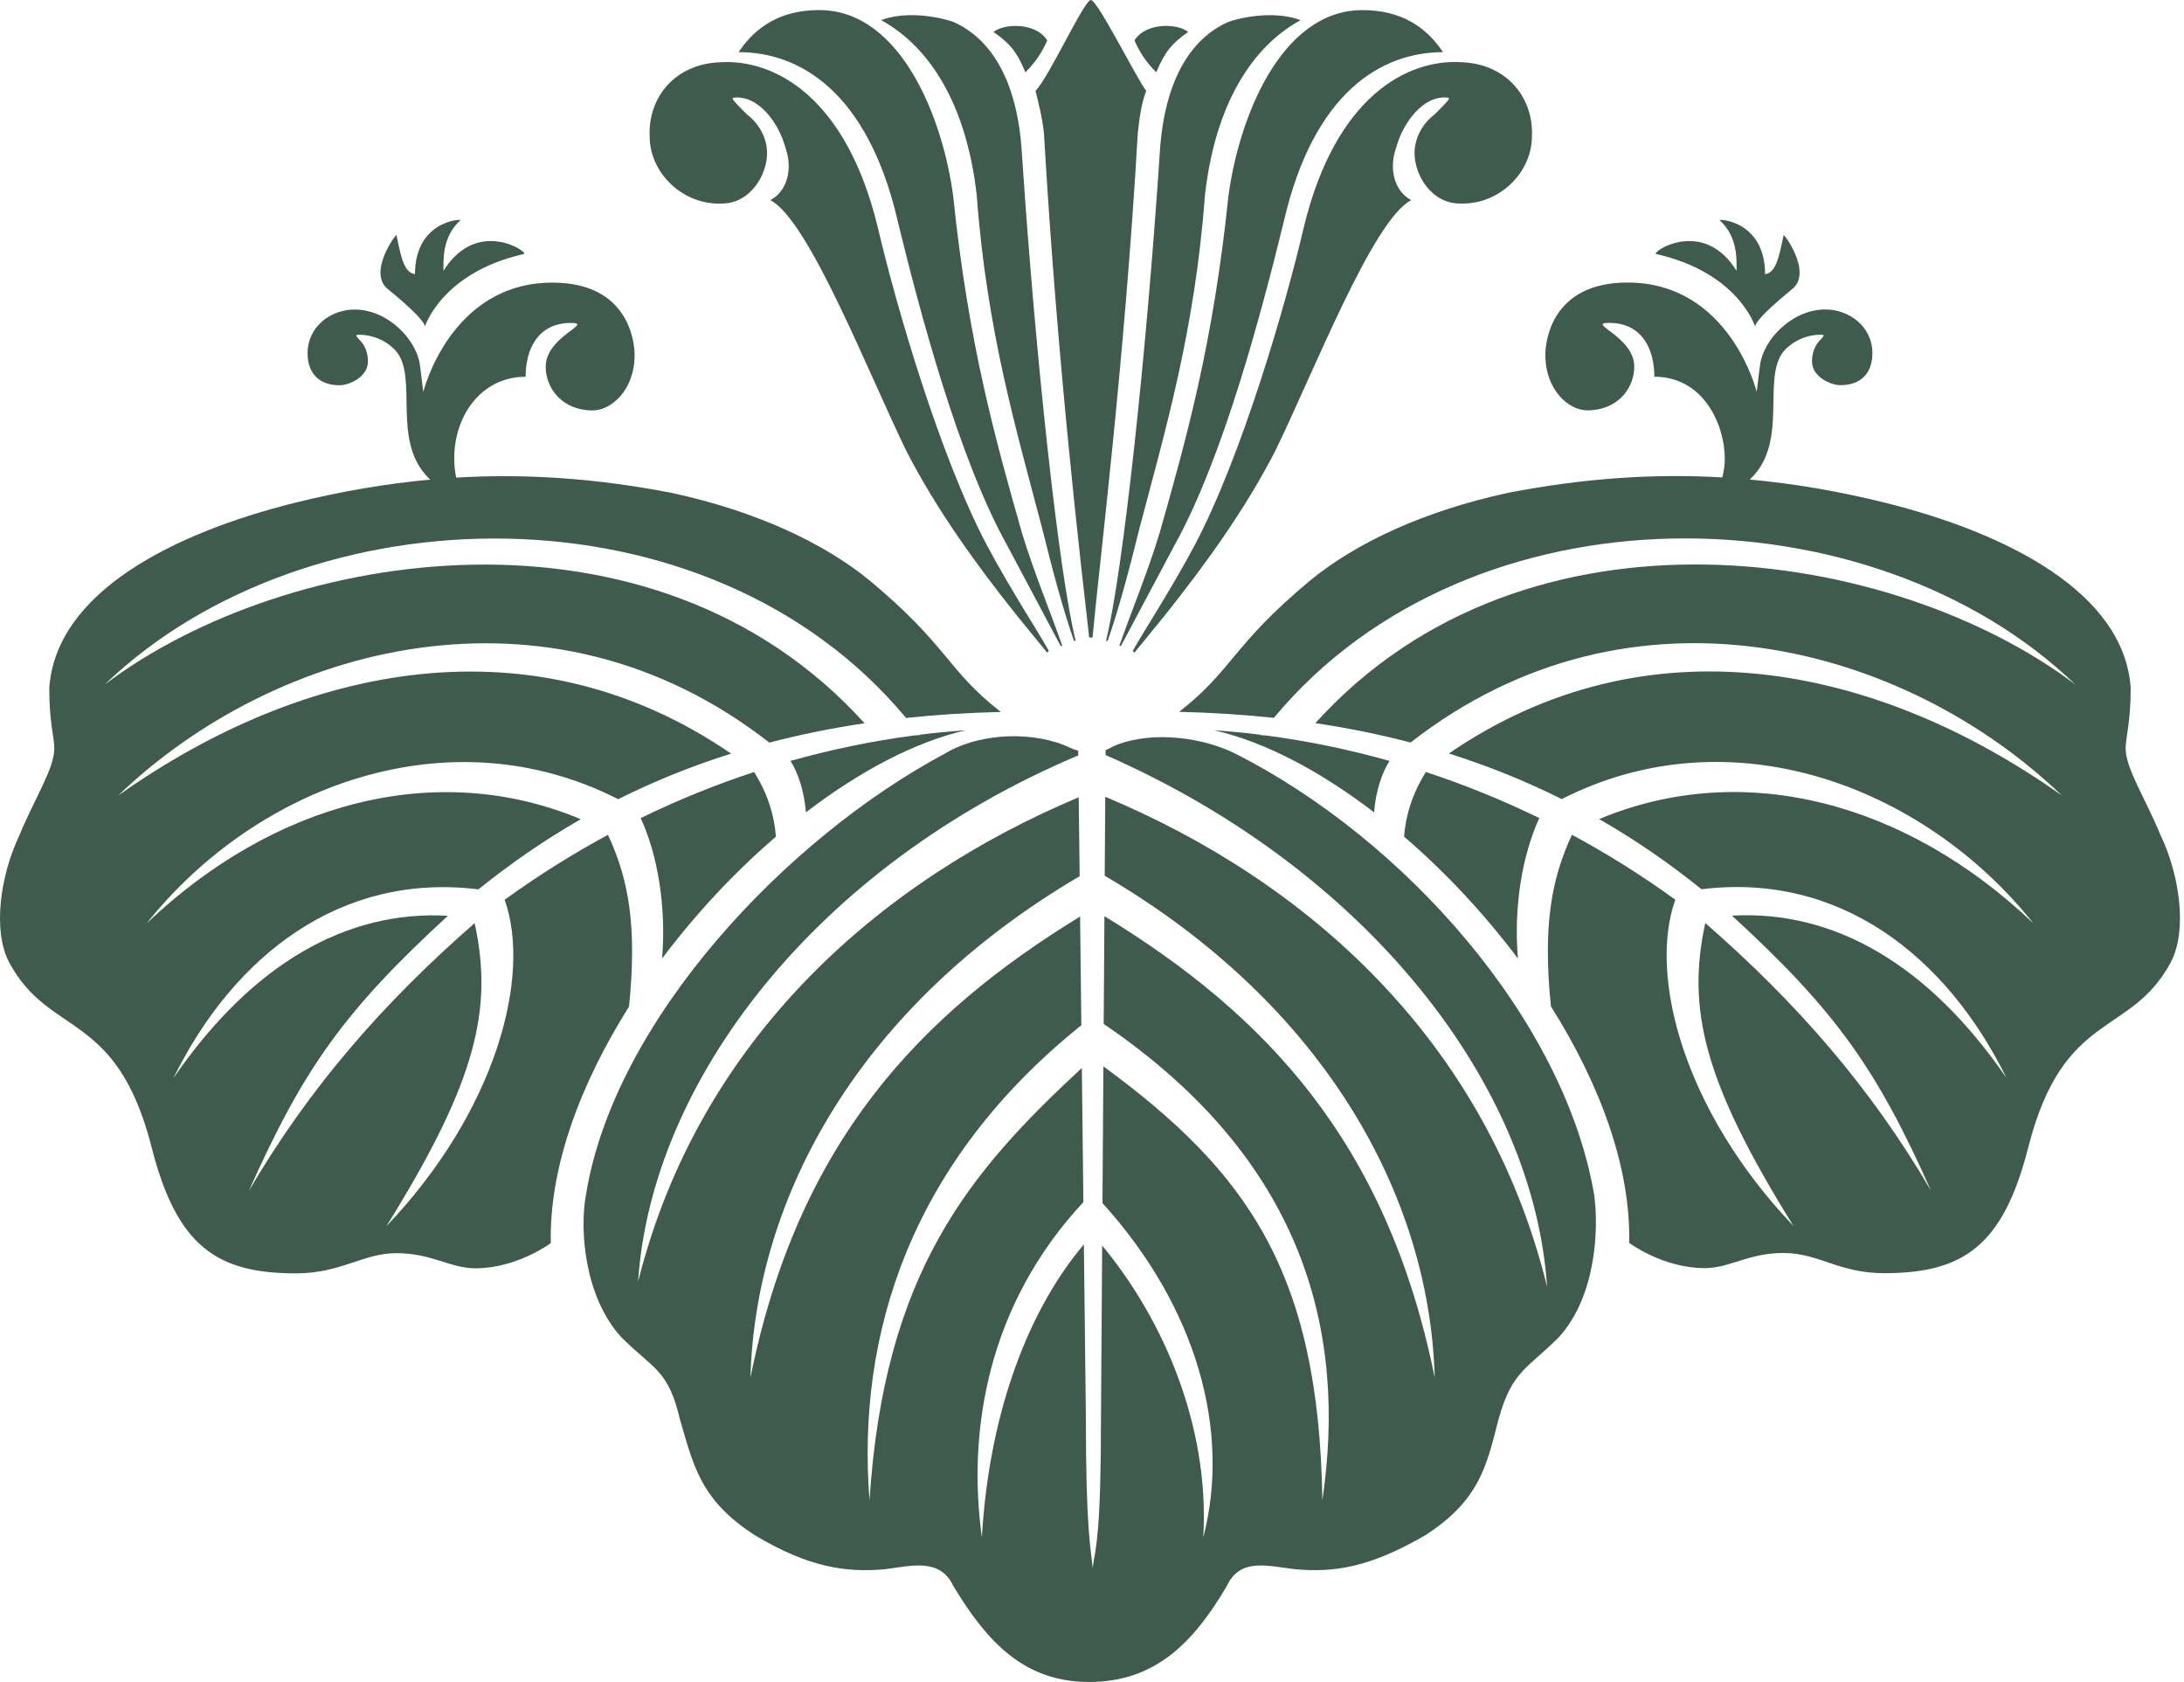 <svg width="100" height="77" viewBox="0 0 100 77" fill="none" xmlns="http://www.w3.org/2000/svg">
<g clip-path="url(#clip0_2568_5122)">
<path d="M41.114 10.165C42.113 14.246 43.879 20.945 46.106 24.949L48.563 29.568H48.64C48.103 28.029 47.335 26.18 46.797 24.409C45.569 20.096 44.339 15.708 43.648 9.009C43.188 5.467 41.268 0.461 37.506 0.461C35.739 0.461 34.588 1.231 33.82 2.387C36.586 2.387 39.734 4.158 41.116 10.163L41.114 10.165Z" fill="#3F5B4D"/>
<path d="M80.358 14.938C80.435 14.63 81.203 13.937 82.048 13.244C83.046 12.475 81.588 10.549 81.663 10.78C81.432 11.936 81.278 12.475 80.818 12.552C80.818 10.011 78.515 10.011 78.746 10.088C79.59 10.857 79.513 11.936 79.513 12.397C77.978 9.933 75.597 11.55 75.828 11.627C79.59 12.475 80.358 14.938 80.358 14.938Z" fill="#3F5B4D"/>
<path d="M54.403 1.462C53.943 1.077 52.482 1.001 51.945 1.848C52.176 2.387 52.482 2.85 52.944 3.311C53.329 2.387 53.635 2.003 54.403 1.462Z" fill="#3F5B4D"/>
<path d="M59.701 10.395C58.856 14.014 56.859 20.866 54.709 24.947C53.557 27.103 52.329 28.951 51.867 29.798L51.944 29.875L53.326 28.181C55.169 25.872 57.011 23.33 58.395 20.635C60.161 17.015 62.849 10.086 64.614 9.162C63.77 8.701 63.616 7.622 63.923 6.775C64.231 5.619 65.151 4.388 66.227 4.465C66.458 4.465 66.381 4.542 65.69 5.235C65.076 5.697 64.768 6.391 64.768 7.006C64.768 8.008 65.536 9.316 66.841 9.316C68.608 9.393 70.143 7.931 70.143 6.237C70.22 4.465 68.991 2.926 66.918 2.848C64.46 2.694 61.158 4.388 59.7 10.395H59.701Z" fill="#3F5B4D"/>
<path d="M46.951 3.311C47.411 2.85 47.719 2.387 47.95 1.849C47.413 1.001 45.952 1.079 45.492 1.463C46.26 2.001 46.568 2.387 46.951 3.311Z" fill="#3F5B4D"/>
<path d="M56.242 9.009C55.551 15.708 54.321 20.096 53.093 24.409C52.556 26.18 51.789 28.028 51.25 29.568H51.327L53.784 24.949C56.011 20.945 57.778 14.246 58.776 10.165C60.158 4.158 63.306 2.388 66.072 2.388C65.304 1.233 64.151 0.463 62.386 0.463C58.624 0.463 56.703 5.468 56.243 9.011L56.242 9.009Z" fill="#3F5B4D"/>
<path d="M50.641 29.337H50.718C51.255 27.797 51.716 26.026 52.176 24.177C53.329 19.788 54.711 15.168 55.171 8.932C55.708 4.235 57.705 1.925 59.549 0.924C58.55 0.538 57.168 0.693 56.246 1.001C55.018 1.54 53.329 3.004 53.098 7.085C52.484 16.325 51.408 26.257 50.641 29.338V29.337Z" fill="#3F5B4D"/>
<path d="M47.799 6.084C48.413 16.71 49.488 25.796 49.871 29.184H50.025C50.333 25.796 51.484 16.71 52.098 6.084C52.175 5.391 52.252 4.775 52.483 4.158C52.098 3.697 50.256 0 49.948 0C49.641 0 48.028 3.543 47.414 4.158C47.568 4.774 47.722 5.389 47.799 6.084Z" fill="#3F5B4D"/>
<path d="M44.722 8.932C45.182 15.168 46.565 19.789 47.716 24.177C48.176 26.026 48.638 27.797 49.175 29.337H49.252C48.484 26.257 47.408 16.324 46.794 7.083C46.563 3.002 44.874 1.54 43.646 1C42.724 0.691 41.342 0.538 40.344 0.922C42.187 1.924 44.183 4.234 44.722 8.93V8.932Z" fill="#3F5B4D"/>
<path d="M33.049 9.318C34.354 9.318 35.122 8.009 35.122 7.008C35.122 6.392 34.814 5.7 34.2 5.237C33.51 4.544 33.432 4.467 33.663 4.467C34.739 4.39 35.661 5.622 35.967 6.776C36.275 7.624 36.121 8.702 35.276 9.163C37.042 10.088 39.731 17.017 41.496 20.636C42.877 23.332 44.721 25.873 46.564 28.183L47.946 29.877L48.023 29.8C47.563 28.953 46.334 27.104 45.181 24.949C43.031 20.868 41.034 14.014 40.189 10.396C38.73 4.39 35.428 2.696 32.971 2.85C30.898 2.927 29.669 4.467 29.746 6.238C29.746 7.932 31.281 9.395 33.048 9.318H33.049Z" fill="#3F5B4D"/>
<path d="M17.772 13.244C18.616 13.937 19.384 14.63 19.461 14.938C19.461 14.938 20.229 12.475 23.991 11.627C24.222 11.55 21.842 9.933 20.306 12.397C20.306 11.936 20.229 10.857 21.074 10.088C21.305 10.011 19.001 10.011 19.001 12.552C18.541 12.475 18.387 11.936 18.157 10.78C18.233 10.549 16.775 12.475 17.772 13.244Z" fill="#3F5B4D"/>
<path d="M56.553 34.496C55.171 33.804 52.867 33.418 51.101 34.111C50.889 34.196 50.793 34.281 50.622 34.34V34.565C62.683 39.858 70.231 49.719 70.837 58.905C68.046 47.562 59.776 40.307 50.607 36.477L50.582 40.09C60.693 46.018 65.466 54.8 65.692 63.063C63.51 52.28 57.939 46.445 50.569 41.941L50.535 46.874C59.762 53.143 61.681 61.025 60.547 68.684C60.397 58.203 57.079 53.628 50.522 48.816L50.479 55.075C54.802 59.844 56.365 65.511 55.096 70.378C55.391 65.212 53.215 60.331 50.466 57.02L50.412 64.834C50.412 70.147 50.181 70.841 50.027 71.763C49.95 70.839 49.719 70.147 49.719 64.834L49.628 56.965C46.834 60.278 45.253 65.185 44.958 70.378C44.285 65.498 45.218 59.741 49.605 55.031L49.535 48.891C44.367 53.676 40.486 58.257 39.813 68.682C39.21 61.047 41.719 53.191 49.512 46.934L49.455 41.958C42.099 46.46 36.539 52.292 34.361 63.063C34.587 54.811 39.346 46.04 49.434 40.112L49.392 36.499C40.245 40.336 32.001 47.58 29.217 58.673C29.821 49.504 37.344 39.662 49.37 34.581L49.367 34.363C49.115 34.305 48.963 34.207 48.721 34.111C46.954 33.418 44.651 33.649 43.269 34.496C36.05 38.346 28.141 46.662 26.835 54.67C26.527 56.287 26.758 59.366 28.447 61.215C29.906 62.677 30.597 62.677 31.136 64.987C31.749 67.065 32.057 68.682 34.592 70.299C37.049 71.762 38.739 71.993 40.505 71.839C41.733 71.685 43.039 71.301 43.653 72.609C45.189 75.15 46.879 76.999 49.873 76.999C52.867 76.999 54.634 75.227 56.17 72.609C56.784 71.301 58.013 71.685 59.318 71.839C61.085 71.993 62.697 71.762 65.231 70.299C67.766 68.682 68.074 67.065 68.611 64.987C69.225 62.755 69.916 62.677 71.376 61.215C73.066 59.366 73.219 56.287 72.989 54.67C71.607 46.662 64.311 38.423 56.554 34.496H56.553Z" fill="#3F5B4D"/>
<path d="M55.594 33.431C57.92 33.961 60.464 35.31 62.915 37.187C62.996 36.21 63.271 35.387 63.622 34.834C61.74 34.303 59.855 33.918 57.987 33.672L57.702 33.649C57.702 33.649 57.708 33.64 57.713 33.635C57.003 33.546 56.297 33.479 55.595 33.431H55.594Z" fill="#3F5B4D"/>
<path d="M98.941 38.269C98.25 36.575 97.328 35.189 97.328 34.265C97.328 33.726 97.559 33.109 97.559 31.492C97.251 27.103 91.876 24.409 86.347 23.022C84.219 22.494 82.16 22.141 80.118 21.953L80.205 21.866C81.894 20.172 80.665 17.324 81.663 16.091C82.124 15.552 82.816 15.321 83.353 15.321C83.507 15.321 83.584 15.321 83.353 15.552C83.045 15.861 82.968 16.245 82.968 16.554C82.968 17.247 83.813 17.632 84.273 17.632C85.195 17.632 85.732 17.094 85.732 16.17C85.732 14.938 84.656 14.167 83.582 14.167C82.046 14.167 80.74 15.552 80.588 16.708L80.434 17.939C80.434 17.939 79.206 12.934 74.52 12.934C70.987 12.934 70.758 15.707 70.758 16.245C70.758 17.862 71.834 18.786 72.678 18.786C74.06 18.786 74.828 17.785 74.828 16.784C74.828 15.398 72.602 14.781 73.676 14.781C75.211 14.781 75.748 16.012 75.748 17.245C77.975 17.245 78.974 19.4 78.974 21.017C78.974 21.334 78.921 21.599 78.86 21.855C75.654 21.67 72.459 21.903 69.067 22.557C65.151 23.404 62.079 24.867 60.005 26.561C56.395 29.563 56.472 30.642 54.015 32.567L53.992 32.587C55.488 32.622 56.932 32.714 58.327 32.862C67.4 21.959 85.719 22.384 95.023 31.336C86.75 25.077 69.936 22.366 60.228 33.104C61.738 33.329 63.19 33.625 64.587 33.992C74.729 26.074 87.248 29.539 94.409 36.419C85.807 30.322 75.344 28.318 66.339 34.495C68.15 35.065 69.868 35.761 71.508 36.581C79.23 32.648 88.063 35.951 93.103 42.269C87.3 36.742 79.854 34.721 73.222 37.497C74.859 38.434 76.415 39.506 77.909 40.709C84.219 39.927 89.113 43.743 91.875 49.353C88.263 44.097 83.932 41.66 79.304 41.917C84.066 46.289 85.929 48.93 88.418 54.511C85.652 49.785 82.298 45.937 78.081 42.255C77.234 46.162 77.975 49.475 82.122 56.127C77.124 50.891 75.46 44.711 76.707 41.186C75.17 40.072 73.587 39.082 71.976 38.214C71.027 40.255 70.641 42.396 71.013 46.072C73.251 49.616 74.673 53.435 74.596 56.897C74.596 56.897 76.131 58.053 78.052 58.053C79.204 58.053 80.049 57.36 81.662 57.36C83.274 57.36 84.196 58.285 86.269 58.285C89.879 58.285 91.721 57.053 92.873 52.509C94.486 46.196 97.557 47.504 99.401 44.039C100.169 42.576 99.785 40.035 98.941 38.264V38.269Z" fill="#3F5B4D"/>
<path d="M65.288 35.342C64.677 36.311 64.363 37.314 64.289 38.301C66.173 39.918 67.96 41.826 69.502 43.883C69.3 41.519 69.699 39.151 70.48 37.451C68.769 36.616 67.033 35.916 65.288 35.342Z" fill="#3F5B4D"/>
<path d="M36.195 34.834C36.546 35.387 36.821 36.21 36.902 37.187C39.353 35.31 41.897 33.961 44.223 33.431C43.521 33.479 42.814 33.546 42.106 33.635C42.109 33.64 42.112 33.644 42.117 33.649L41.831 33.672C39.964 33.918 38.079 34.303 36.197 34.834H36.195Z" fill="#3F5B4D"/>
<path d="M27.837 38.219C26.226 39.087 24.644 40.077 23.107 41.191C24.354 44.716 22.69 50.896 17.692 56.133C21.839 49.48 22.579 46.167 21.733 42.26C17.516 45.944 14.162 49.792 11.395 54.516C13.885 48.935 15.749 46.294 20.51 41.922C15.882 41.665 11.551 44.102 7.939 49.358C10.701 43.746 15.595 39.932 21.905 40.714C23.399 39.511 24.955 38.441 26.592 37.502C19.96 34.725 12.514 36.747 6.711 42.274C11.751 35.958 20.584 32.653 28.305 36.586C29.945 35.765 31.665 35.069 33.475 34.5C24.469 28.323 14.007 30.327 5.405 36.424C12.566 29.544 25.085 26.079 35.227 33.996C36.625 33.63 38.076 33.334 39.586 33.109C29.878 22.371 13.062 25.082 4.791 31.341C14.095 22.389 32.414 21.964 41.487 32.867C42.882 32.717 44.326 32.627 45.822 32.592L45.799 32.572C43.342 30.647 43.419 29.57 39.809 26.566C37.736 24.872 34.663 23.409 30.747 22.562C27.331 21.903 24.115 21.672 20.885 21.864C20.441 19.601 21.739 17.248 24.067 17.248C24.067 16.017 24.604 14.784 26.14 14.784C27.215 14.784 24.987 15.4 24.987 16.787C24.987 17.788 25.755 18.79 27.137 18.79C27.982 18.79 29.057 17.866 29.057 16.249C29.057 15.71 28.826 12.938 25.295 12.938C20.611 12.938 19.381 17.943 19.381 17.943L19.228 16.712C19.074 15.556 17.769 14.17 16.233 14.17C15.158 14.17 14.084 14.94 14.084 16.173C14.084 17.097 14.62 17.636 15.542 17.636C16.002 17.636 16.847 17.25 16.847 16.557C16.847 16.249 16.77 15.864 16.462 15.556C16.232 15.324 16.308 15.324 16.462 15.324C16.999 15.324 17.69 15.556 18.152 16.094C19.151 17.326 17.921 20.175 19.611 21.869L19.697 21.956C17.655 22.144 15.595 22.498 13.468 23.025C7.939 24.41 2.563 27.106 2.256 31.496C2.256 33.112 2.487 33.728 2.487 34.268C2.487 35.192 1.566 36.578 0.875 38.272C0.03 40.043 -0.353 42.584 0.415 44.047C2.258 47.512 5.329 46.203 6.942 52.518C8.095 57.06 9.937 58.293 13.546 58.293C15.619 58.293 16.618 57.368 18.154 57.368C19.766 57.368 20.611 58.061 21.764 58.061C23.684 58.061 25.22 56.906 25.22 56.906C25.143 53.445 26.566 49.624 28.802 46.08C29.174 42.404 28.79 40.264 27.839 38.222L27.837 38.219Z" fill="#3F5B4D"/>
<path d="M35.527 38.301C35.455 37.314 35.139 36.311 34.528 35.342C32.782 35.916 31.046 36.618 29.336 37.451C30.117 39.151 30.514 41.517 30.314 43.883C31.856 41.826 33.645 39.919 35.527 38.301Z" fill="#3F5B4D"/>
</g>
<defs>
<clipPath id="clip0_2568_5122">
<rect width="99.815" height="77" fill="white"/>
</clipPath>
</defs>
</svg>

